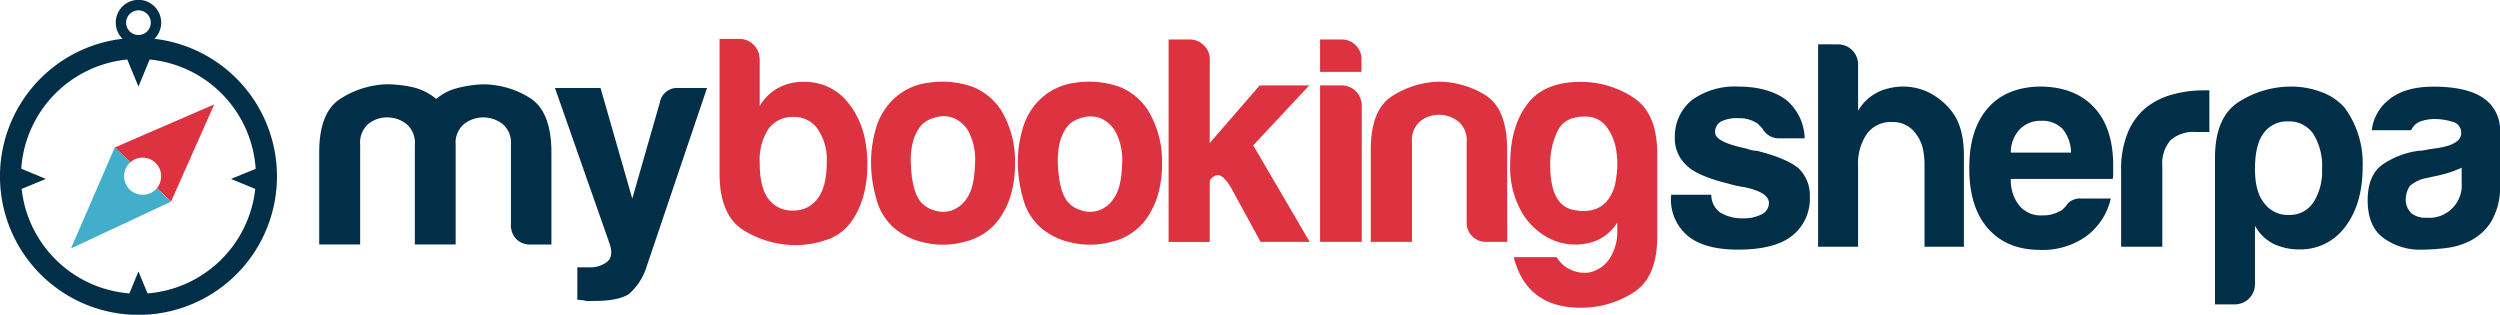 <svg xmlns="http://www.w3.org/2000/svg" viewBox="0 0 462.09 58.18"><defs><style>.cls-1{fill:#dd3240;}.cls-2{fill:#43aeca;}.cls-3{fill:#022f48;}</style></defs><title>Asset 2</title><g id="Layer_2" data-name="Layer 2"><g id="Layer_1-2" data-name="Layer 1"><g id="_Group_" data-name="&lt;Group&gt;"><path id="_Path_" data-name="&lt;Path&gt;" class="cls-1" d="M21.23,27.25,24.1,30a3.36,3.36,0,0,1,2.26-.87,3.42,3.42,0,0,1,3.42,3.41A3.38,3.38,0,0,1,29,34.77l2.6,2.52,8-18Z"/><path id="_Path_2" data-name="&lt;Path&gt;" class="cls-2" d="M26.36,36a3.42,3.42,0,0,1-3.42-3.42A3.37,3.37,0,0,1,24.1,30l-2.87-2.79L13.12,45.92l18.44-8.63L29,34.77A3.36,3.36,0,0,1,26.36,36Z"/></g><path id="_Compound_Path_" data-name="&lt;Compound Path&gt;" class="cls-3" d="M28.54,7.17a4.2,4.2,0,1,0-5.89,0,25.6,25.6,0,1,0,5.89,0ZM25.59,1.91a2.28,2.28,0,1,1-2.28,2.28A2.28,2.28,0,0,1,25.59,1.91Zm1.68,52.32-1.68-4.06-1.67,4.06A21.75,21.75,0,0,1,4,34.92l4.48-1.85L3.93,31.18A21.75,21.75,0,0,1,23.53,11l2.06,5,2.07-5a21.75,21.75,0,0,1,19.6,20.21L42.7,33.07l4.48,1.85A21.75,21.75,0,0,1,27.27,54.23Z"/><path class="cls-3" d="M84.18,45.19h-7.5V26.71A4.49,4.49,0,0,0,75.1,22.9a5.69,5.69,0,0,0-3.53-1.2,5.45,5.45,0,0,0-3.48,1.2,4.54,4.54,0,0,0-1.52,3.81V45.19H59v-17q0-7.39,3.86-9.9a16.83,16.83,0,0,1,8.53-2.71,22.23,22.23,0,0,1,4.9.54,10.29,10.29,0,0,1,4.34,2.17,9.7,9.7,0,0,1,3.86-2,22,22,0,0,1,4.63-.7,16.33,16.33,0,0,1,8.8,2.5q4,2.5,4,10.11v17H98.1a3.57,3.57,0,0,1-2.66-1,3.62,3.62,0,0,1-1-2.67V26.71a4.48,4.48,0,0,0-1.57-3.81,5.81,5.81,0,0,0-7.07,0,4.49,4.49,0,0,0-1.58,3.81V45.19Z"/><path class="cls-3" d="M106.71,55.41v-6h2.07a5.19,5.19,0,0,0,3.42-1c.84-.69,1-1.8.49-3.32L102.58,16.27H111l5.87,20.44,5.11-17.83a3.22,3.22,0,0,1,3.48-2.61h5.22L119.54,49.21a11.1,11.1,0,0,1-3.26,5.11q-1.95,1.3-6.41,1.31h-1.53a3.86,3.86,0,0,0-.81-.16A7,7,0,0,0,106.71,55.41Z"/><path class="cls-1" d="M140.42,10.89v8.7a9,9,0,0,1,3.48-3.37,9.63,9.63,0,0,1,4.78-1.09,10.09,10.09,0,0,1,8.37,4.24q3.27,4.24,3.27,11t-3.27,11a9,9,0,0,1-4.4,3,17.2,17.2,0,0,1-5.49.93,18.27,18.27,0,0,1-9.68-2.72Q133,39.82,133,32.09V7.19h3.7a3.72,3.72,0,0,1,3.7,3.7ZM152.81,30a10,10,0,0,0-1.63-6.09,5.2,5.2,0,0,0-4.46-2.29,5.49,5.49,0,0,0-4.67,2.18,10.46,10.46,0,0,0-1.63,6.2c0,3,.5,5.25,1.52,6.63a5.3,5.3,0,0,0,4.57,2.28,5.4,5.4,0,0,0,4.67-2.28Q152.82,34.38,152.81,30Z"/><path class="cls-1" d="M165.21,42.1A10.79,10.79,0,0,1,162,36.82a24,24,0,0,1-1-6.9,21.92,21.92,0,0,1,.81-5.87,12.24,12.24,0,0,1,2.56-4.9,11.3,11.3,0,0,1,7.28-3.86,16.88,16.88,0,0,1,8,.71,11.13,11.13,0,0,1,6.09,5.65A18.12,18.12,0,0,1,187.61,30a21,21,0,0,1-.76,6,15.28,15.28,0,0,1-2,4.24,10.88,10.88,0,0,1-6.63,4.46,14.87,14.87,0,0,1-7.23.16A12.76,12.76,0,0,1,165.21,42.1ZM170.43,23q-2.28,2.5-2.07,7.45c.15,3.3.76,5.6,1.85,6.9a4.89,4.89,0,0,0,2.28,1.47,5.24,5.24,0,0,0,3.32.11,5.57,5.57,0,0,0,3-2.45q1.3-1.95,1.41-6.3A11.13,11.13,0,0,0,179,24.26a5.68,5.68,0,0,0-2.88-2.5,5.27,5.27,0,0,0-3.26-.05A5.49,5.49,0,0,0,170.43,23Z"/><path class="cls-1" d="M192.39,42.1a10.79,10.79,0,0,1-3.26-5.28,24.33,24.33,0,0,1-1-6.9,21.54,21.54,0,0,1,.82-5.87,12.11,12.11,0,0,1,2.55-4.9,11.32,11.32,0,0,1,7.29-3.86,16.84,16.84,0,0,1,8,.71,11.06,11.06,0,0,1,6.09,5.65A18.12,18.12,0,0,1,214.79,30a21,21,0,0,1-.76,6,15.28,15.28,0,0,1-2,4.24,10.88,10.88,0,0,1-6.63,4.46,14.87,14.87,0,0,1-7.23.16A12.76,12.76,0,0,1,192.39,42.1ZM197.61,23q-2.28,2.5-2.07,7.45t1.85,6.9a4.93,4.93,0,0,0,2.29,1.47,5.21,5.21,0,0,0,3.31.11,5.54,5.54,0,0,0,3-2.45q1.31-1.95,1.42-6.3a11.13,11.13,0,0,0-1.25-5.88,5.74,5.74,0,0,0-2.89-2.5,5.26,5.26,0,0,0-3.26-.05A5.61,5.61,0,0,0,197.61,23Z"/><path class="cls-1" d="M223.6,15.78V26.44l9.24-10.66H242L231.64,26.87l10.44,17.84H233l-5.33-9.79Q226,32,224.79,32.42c-.8.29-1.19.72-1.19,1.3v11H216V7.3h3.91a3.6,3.6,0,0,1,2.61,1.09,3.45,3.45,0,0,1,1.09,2.5Z"/><path class="cls-1" d="M244,7.3H248a3.57,3.57,0,0,1,2.61,1.09A3.53,3.53,0,0,1,251.65,11v2.28H244Zm0,8.48H248a3.72,3.72,0,0,1,3.7,3.7V44.71H244Z"/><path class="cls-1" d="M278.59,44.71h-3.8a3.55,3.55,0,0,1-3.7-3.7V26.22a4.45,4.45,0,0,0-1.58-3.8,5.67,5.67,0,0,0-3.53-1.2,5.45,5.45,0,0,0-3.48,1.2,4.51,4.51,0,0,0-1.52,3.8V44.71h-7.61v-17q0-7.39,3.86-9.89a16.84,16.84,0,0,1,8.53-2.72,16.43,16.43,0,0,1,8.81,2.5q4,2.51,4,10.11Z"/><path class="cls-1" d="M298.93,43V41.12a8.31,8.31,0,0,1-5.28,3.8,10.8,10.8,0,0,1-6.58-.54,12.22,12.22,0,0,1-5.6-4.84,16.64,16.64,0,0,1-2.33-9.3q0-6.73,3.1-10.92t9.94-4.19A17.69,17.69,0,0,1,301.86,18q4.45,2.82,4.46,10.44V43.73q0,7.6-4.46,10.38a18,18,0,0,1-9.68,2.77q-10,0-12.39-9.35h7.94a5.57,5.57,0,0,0,2.66,2.34,5.71,5.71,0,0,0,3.59.44,6,6,0,0,0,3.26-2.13A8.84,8.84,0,0,0,298.93,43Zm-12.4-12.51q0,7.5,4.35,8.32t6.41-2A8,8,0,0,0,298.71,33a15.63,15.63,0,0,0,.05-5.06A10.08,10.08,0,0,0,297,23.5a4.78,4.78,0,0,0-4.13-1.95c-2.47,0-4.13.9-5,2.71A14.18,14.18,0,0,0,286.53,30.46Z"/><path class="cls-3" d="M308.91,36h7.4a4,4,0,0,0,1.63,3.27,7.78,7.78,0,0,0,4.35,1.08,7,7,0,0,0,3.37-.76,2.29,2.29,0,0,0,1.3-2.06q0-2-4.56-2.94a20.69,20.69,0,0,1-2.94-.65c-3.84-.94-6.41-2.07-7.72-3.37a6.69,6.69,0,0,1-2.17-5.22,8.67,8.67,0,0,1,3.15-6.85A13.52,13.52,0,0,1,321.2,16q5.66,0,9,2.5a9.59,9.59,0,0,1,3.37,7.07h-4.68a3.45,3.45,0,0,1-3.15-1.85l-.87-.87a5.89,5.89,0,0,0-3.59-1,6.5,6.5,0,0,0-3.26.65,2.21,2.21,0,0,0-1,2q0,1.74,5.65,2.93a10.73,10.73,0,0,0,1.14.33,4.52,4.52,0,0,0,.93.11q5.55,1.41,7.72,3.26a6.89,6.89,0,0,1,2.06,5.22,8.68,8.68,0,0,1-3.48,7.39q-3.25,2.4-9.78,2.4c-4.13,0-7.21-.84-9.24-2.5a8.74,8.74,0,0,1-3.16-7.29Z"/><path class="cls-3" d="M354.21,24.84a5.19,5.19,0,0,0-4.46-2.29,5.51,5.51,0,0,0-4.68,2.18,9.81,9.81,0,0,0-1.63,6V45.6h-7.39V8.2h3.7a3.7,3.7,0,0,1,3.69,3.7v8.59A8.65,8.65,0,0,1,349,16.35a11,11,0,0,1,6.85.44A12.27,12.27,0,0,1,361,20.92Q363,23.75,363,28.75V45.6h-7.28v-15a15.38,15.38,0,0,0-.27-3A7.46,7.46,0,0,0,354.21,24.84Z"/><path class="cls-3" d="M384.71,36.69h5.44a11.9,11.9,0,0,1-4.57,7,13.89,13.89,0,0,1-8.48,2.5q-6.19,0-9.68-4T364,30.92q0-6.95,3.37-10.87T377,16q6.52,0,10.12,3.91t3.47,11.2v1.2a2,2,0,0,1-.1.76H371.67a7.45,7.45,0,0,0,1.63,5,5.13,5.13,0,0,0,4.24,1.74,6.12,6.12,0,0,0,3.15-.76,1.49,1.49,0,0,0,.6-.38l.6-.6a2.29,2.29,0,0,1,.81-.87A3.25,3.25,0,0,1,384.71,36.69Zm-13-8.48h11.09a7.06,7.06,0,0,0-1.53-4.35,5.19,5.19,0,0,0-4-1.53,5.27,5.27,0,0,0-3.91,1.53A6.19,6.19,0,0,0,371.67,28.21Z"/><path class="cls-3" d="M392.06,45.6v-14a17.85,17.85,0,0,1,1.25-7.13,11.75,11.75,0,0,1,3.42-4.62,13.63,13.63,0,0,1,4.84-2.39,21.36,21.36,0,0,1,5.71-.76h1.09V24.4h-2.5a6.39,6.39,0,0,0-4.68,1.52,6.57,6.57,0,0,0-1.52,4.79V45.6Z"/><path class="cls-3" d="M416.8,52.56a3.72,3.72,0,0,1-3.69,3.7h-3.7V29.18q0-7.6,4.46-10.38A17.94,17.94,0,0,1,423.54,16a15.58,15.58,0,0,1,5.49,1,10.32,10.32,0,0,1,4.41,3,17.35,17.35,0,0,1,3.26,10.87q0,6.86-3.26,11.1a10.22,10.22,0,0,1-8.37,4.13,11.1,11.1,0,0,1-4.79-1,8.23,8.23,0,0,1-3.48-3.37Zm12.4-21.31a11.15,11.15,0,0,0-1.63-6.52,5.39,5.39,0,0,0-4.68-2.29,5.28,5.28,0,0,0-4.57,2.29c-1,1.37-1.52,3.55-1.52,6.52,0,2.76.55,4.82,1.63,6.2a5.41,5.41,0,0,0,4.68,2.28,5.2,5.2,0,0,0,4.46-2.28A10.53,10.53,0,0,0,429.2,31.25Z"/><path class="cls-3" d="M456.77,44.41a13.38,13.38,0,0,1-4.84,1.46,41.27,41.27,0,0,1-4.51.28A11.4,11.4,0,0,1,440.57,44q-2.94-2.13-2.94-7c0-3,.89-5.22,2.66-6.52a15.24,15.24,0,0,1,6.8-2.61,6.18,6.18,0,0,0,1.3-.16c.51-.11,1.09-.2,1.74-.28q4.78-.64,4.79-2.82a2.05,2.05,0,0,0-1.69-2.12,11,11,0,0,0-3.1-.49,7.86,7.86,0,0,0-2.71.43,3,3,0,0,0-1.74,1.63h-7.29a8.38,8.38,0,0,1,3.05-5.54q2.93-2.51,8.37-2.5,6.09,0,9.13,2.06a7,7,0,0,1,3.15,6.09v9.9a12.47,12.47,0,0,1-1.57,6.79A9.7,9.7,0,0,1,456.77,44.41ZM455,31a20.76,20.76,0,0,1-4.24,1.42l-2.5.54a6.37,6.37,0,0,0-2.83,1.41,4.43,4.43,0,0,0-.76,2.4,3.52,3.52,0,0,0,1,2.61,4.1,4.1,0,0,0,2.82.86A6,6,0,0,0,455,33.75Z"/></g></g></svg>